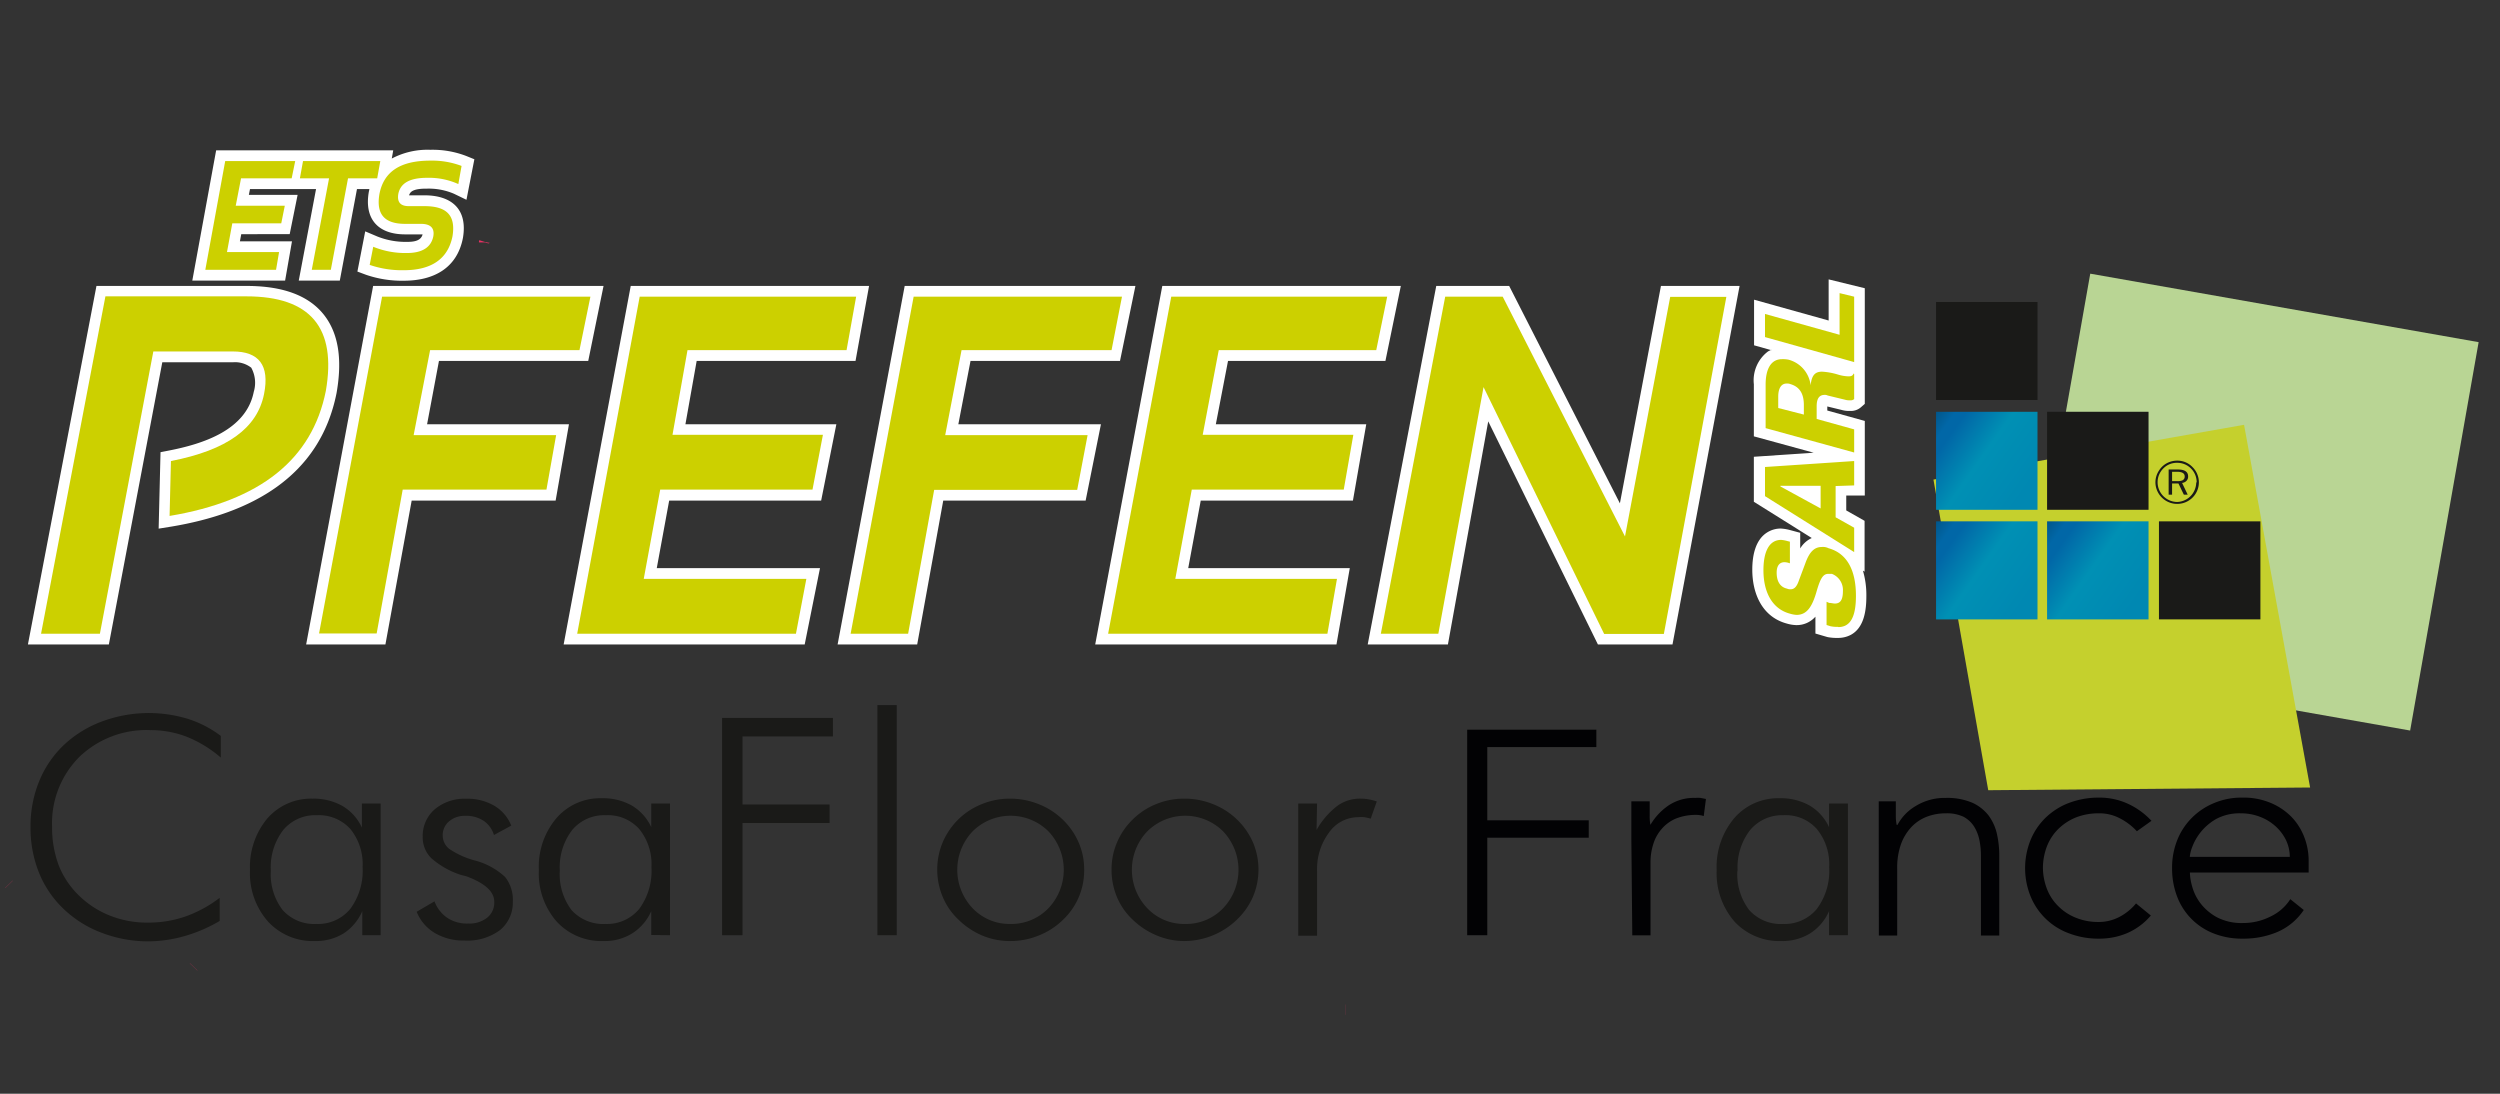 <svg xmlns="http://www.w3.org/2000/svg" xmlns:xlink="http://www.w3.org/1999/xlink" viewBox="0 0 240 105"><rect x="0" y="0" width="240" height="105" fill="#333333" stroke="none"/><defs><style>.cls-1,.cls-14{fill:none;}.cls-2{fill:#fff;}.cls-2,.cls-5{fill-rule:evenodd;}.cls-3{fill:#b9d594;}.cls-4{fill:#c5d02d;}.cls-5{fill:#ccd000;}.cls-6{fill:#1a1a18;}.cls-7{clip-path:url(#clip-path);}.cls-8{fill:url(#Dégradé_sans_nom_3);}.cls-9{clip-path:url(#clip-path-2);}.cls-10{fill:url(#Dégradé_sans_nom_3-2);}.cls-11{clip-path:url(#clip-path-3);}.cls-12{fill:url(#Dégradé_sans_nom_3-3);}.cls-13{fill:#020204;}.cls-14{stroke:#ea3063;stroke-miterlimit:10;stroke-width:1px;}</style><clipPath id="clip-path"><rect class="cls-1" x="185.86" y="39.53" width="9.74" height="9.41"/></clipPath><linearGradient id="Dégradé_sans_nom_3" x1="184.76" y1="40.02" x2="194.56" y2="46.94" gradientUnits="userSpaceOnUse"><stop offset="0" stop-color="#014f7f"/><stop offset="0.18" stop-color="#0167a7"/><stop offset="0.25" stop-color="#0167a7"/><stop offset="0.56" stop-color="#0090b4"/><stop offset="1" stop-color="#0088b2"/></linearGradient><clipPath id="clip-path-2"><rect class="cls-1" x="185.86" y="50.05" width="9.74" height="9.41"/></clipPath><linearGradient id="Dégradé_sans_nom_3-2" x1="184.76" y1="50.54" x2="194.56" y2="57.46" xlink:href="#Dégradé_sans_nom_3"/><clipPath id="clip-path-3"><rect class="cls-1" x="196.52" y="50.05" width="9.74" height="9.41"/></clipPath><linearGradient id="Dégradé_sans_nom_3-3" x1="195.41" y1="50.54" x2="205.22" y2="57.46" xlink:href="#Dégradé_sans_nom_3"/></defs><title>logo</title><g id="Calque_3" data-name="Calque 3"><path class="cls-2" d="M37.61,15.22a7.35,7.35,0,0,1,3.7-.84,9,9,0,0,1,3.44.59l.79.32-.76,3.89-1.2-.58A6.13,6.13,0,0,0,41,18.11c-.42,0-1.35,0-1.63.43a.67.67,0,0,0-.1.21h1.47c2.66,0,4.17,1.37,3.7,4.1v0c-.57,2.93-2.85,4.1-5.68,4.1a10.59,10.59,0,0,1-3.62-.57l-.83-.31.75-3.86,1.18.5a7.34,7.34,0,0,0,2.82.51c.6,0,1.34-.06,1.51-.72H38.89c-2.62,0-3.94-1.5-3.48-4.1v0a2.21,2.21,0,0,0,.05-.25H34.27l-1.65,8.79H28.68l1.66-8.79H24l-.11.56h4.68l-.76,3.77H23.16l-.13.69h5l-.66,3.77H18.46l2.29-12.51h17Z"/><path class="cls-2" d="M114.07,54.54h15.51l-1.28,7.33H105.14l6.44-34.42h22.9L133,34.65H117.89l-1.17,6.08h14.44l-1.28,7.33H115.27Zm41.44-6.22,3.94-20.87H167l-6.44,34.42h-7.16L142.87,40.45,139,61.87H131.3l6.58-34.42h7ZM93.17,34.65,92,40.73h13.69l-1.47,7.33H90.55l-2.5,13.81H80.41l6.44-34.42H109l-1.48,7.2Zm-77.59.13L10.45,61.87H2.68L9.26,27.45h14.4c2.63,0,5.55.51,7.33,2.64s1.77,5.07,1.32,7.64v0C30.69,45.86,24,49.29,16.47,50.55l-1.24.2.18-7.34.82-.16c3.22-.63,7.4-1.94,8.13-5.63a3,3,0,0,0-.24-2.32,2.53,2.53,0,0,0-1.77-.52Zm26.56-.13L41,40.73H54.62l-1.28,7.33H39.52L37,61.87H29.39l6.43-34.42H57.94l-1.47,7.2Zm24.74,0L65.8,40.73H80.29l-1.46,7.33H64.24l-1.19,6.48H78.72l-1.47,7.33H54.11l6.44-34.42H83.43l-1.3,7.2Z"/><rect class="cls-3" x="197.09" y="29.27" width="37.86" height="37.86" transform="translate(131.04 252.57) rotate(-80)"/><polygon class="cls-4" points="185.61 46.04 190.87 75.86 221.77 75.6 215.43 40.78 185.61 46.04"/><path class="cls-2" d="M170.06,33.62l-1.67-.47V28.77l7.16,2V26.82l3.47.85v11.1l-.34.3a1.47,1.47,0,0,1-1.07.38,2.59,2.59,0,0,1-.79-.09l-1.4-.34v.39l3.6,1v7.16l-1.78,0V49L179,50v4.88l-.16-.1a8.31,8.31,0,0,1,.33,2.46c0,1.32-.2,3-1.48,3.7a2.59,2.59,0,0,1-1.25.3,4.67,4.67,0,0,1-1-.08h0l-1.16-.34V59.2a2.38,2.38,0,0,1-1.84.81,3.53,3.53,0,0,1-.91-.15c-2.37-.64-3.31-2.88-3.31-5.17,0-1.28.26-2.86,1.45-3.59a2.44,2.44,0,0,1,1.29-.36,4.28,4.28,0,0,1,.86.14h0l1,.27v1.5a2.53,2.53,0,0,1,1.11-1l-5.56-3.48V43.85l5.74-.39-5.74-1.57v-5a3.47,3.47,0,0,1,1.37-3.16l.3-.15"/><path class="cls-5" d="M178,34.76h0l-8.56-2.4V30.14l7.16,2v-4l1.4.34Zm-6.48,2.06h0a.86.86,0,0,1,.38.06c.93.28,1.27,1,1.27,2v.92l-2.46-.63V38.13C170.7,37.28,171,36.82,171.51,36.82ZM178,43.44h0V41.22l-3.6-1V39c0-.74.25-1.09.76-1.09a.56.56,0,0,1,.3.06l1.65.4a1.49,1.49,0,0,0,.51.06.49.49,0,0,0,.38-.12V35.91l-.05-.06c-.08.23-.25.28-.5.28a3.83,3.83,0,0,1-1-.17,6.5,6.5,0,0,0-1.53-.28c-.67,0-1,.34-1.1,1.31h0a2.88,2.88,0,0,0-2.12-2.46,2.68,2.68,0,0,0-.63-.05c-1,0-1.57.85-1.57,2.45V41.1Zm-3.22,3.2h-3.86v.06l3.86,2.11ZM178,53h0l-8.56-5.37v-2.8l8.56-.57v2.34l-1.78.06v3l1.78,1Zm-1.53,7.2c1.1,0,1.7-.86,1.7-3,0-2.4-.81-4.06-2.63-4.57a1.2,1.2,0,0,0-.64-.12c-.67,0-1.18.4-1.6,1.6l-.6,1.6c-.21.63-.46.86-.8.86a.68.68,0,0,1-.34-.06c-.51-.11-1-.51-1-1.54,0-.69.3-1,.76-1a1.56,1.56,0,0,1,.51.11V52l-.21-.05a3.09,3.09,0,0,0-.63-.12c-1.19,0-1.7,1.2-1.7,2.91,0,2.12.85,3.72,2.54,4.17a2.74,2.74,0,0,0,.64.12c1,0,1.52-.8,1.95-2.35.34-1.14.59-1.59,1.1-1.59h.34a1.66,1.66,0,0,1,1.06,1.65c0,.92-.3,1.2-.77,1.2-.17,0-.34-.06-.55-.06l-.25-.11V60l.38.12A3.25,3.25,0,0,0,176.46,60.18Z"/><path class="cls-5" d="M138.08,60.84h-5.52l6.18-32.36h5.52L156,51.5l4.34-23h5.39l-6,32.36H154L142.42,37.16ZM112.44,28.48h0l-6.06,32.36h21.05l.92-5.27H112.83L114.41,47H129l.92-5.26H115.46L117,33.61h15.12l1.05-5.13Zm-24.73,0h20l-1,5.13H92.31l-1.57,8.16h13.67l-1,5.26H89.68l-2.5,13.81H81.66Zm-26.3,0h0l-6,32.36h21l1-5.27H61.8L63.38,47H78l1-5.26H64.56L66,33.61H81.27l.92-5.13Zm-24.73,0h20l-1.05,5.13H41.29l-1.58,8.16H53.39L52.46,47H38.66l-2.5,13.81H30.63ZM9.59,60.84l5.13-27.1h7.63c2.5,0,3.55,1.32,3,4.08-.65,3.29-3.55,5.39-8.94,6.44l-.13,5.27c8.68-1.45,13.68-5.4,15-12,1.05-6.05-1.45-9.08-7.63-9.08H10.12L3.94,60.84Z"/><path class="cls-5" d="M38.76,25.94h0a9.48,9.48,0,0,1-3.27-.51l.34-1.74a8.13,8.13,0,0,0,3.23.6c1.48,0,2.33-.55,2.54-1.61.13-.77-.25-1.19-1.19-1.19H38.89c-2,0-2.8-.94-2.46-2.89.42-2.12,2-3.18,4.88-3.18a8,8,0,0,1,3,.51L44,17.67a6.87,6.87,0,0,0-3-.6c-1.66,0-2.55.51-2.76,1.53-.13.77.17,1.19,1,1.19h1.52c2.17,0,3,.93,2.68,2.89-.43,2.16-2,3.26-4.67,3.26M29.09,15.46h0l-.3,1.66h2.8L29.93,25.9h1.83l1.65-8.78h2.8l.3-1.66Zm-7.47,0L19.71,25.9H26.5l.29-1.7h-5l.51-2.76H27l.34-1.69H22.63l.51-2.63H28l.34-1.66Z"/><rect class="cls-6" x="185.86" y="28.99" width="9.74" height="9.41"/><g class="cls-7"><rect class="cls-8" x="185.86" y="39.53" width="9.74" height="9.41"/></g><g class="cls-9"><rect class="cls-10" x="185.86" y="50.05" width="9.74" height="9.41"/></g><g class="cls-11"><rect class="cls-12" x="196.52" y="50.05" width="9.74" height="9.41"/></g><rect class="cls-6" x="196.52" y="39.53" width="9.74" height="9.41"/><rect class="cls-6" x="207.26" y="50.05" width="9.74" height="9.41"/><path class="cls-6" d="M209,45.29h-.48v.9H209a1.23,1.23,0,0,0,.5-.07.39.39,0,0,0,.23-.39c0-.29-.25-.44-.73-.44m.06-.22h0c.67,0,1,.22,1,.67a.57.57,0,0,1-.16.42.64.64,0,0,1-.42.2l.54,1.13h-.37l-.52-1.08h-.61v1.08h-.33V45.07Zm1.82,1.24h0A1.86,1.86,0,0,0,209,44.43a1.8,1.8,0,0,0-1.32.54,1.86,1.86,0,0,0-.55,1.34A1.9,1.9,0,0,0,209,48.19a1.9,1.9,0,0,0,1-.32,1.87,1.87,0,0,0,.69-.84A2,2,0,0,0,210.84,46.31ZM209,44.22a2,2,0,0,1,1.48.62,2.06,2.06,0,0,1,0,2.93,2.09,2.09,0,0,1-3.56-1.46,2.06,2.06,0,0,1,.36-1.16,2,2,0,0,1,.92-.77A2.15,2.15,0,0,1,209,44.22Z"/><polygon class="cls-6" points="69.32 89.78 69.32 68.92 79.96 68.92 79.96 70.7 71.28 70.7 71.28 77.23 79.64 77.23 79.64 79.01 71.28 79.01 71.28 89.78 69.32 89.78"/><rect class="cls-6" x="84.23" y="67.69" width="1.86" height="22.09"/><path class="cls-6" d="M97,88.7h0a4.94,4.94,0,0,0,3.64-1.5,5.36,5.36,0,0,0,0-7.4,5.17,5.17,0,0,0-7.26,0,5.36,5.36,0,0,0,0,7.4A4.89,4.89,0,0,0,97,88.7m-.06,1.64a6.81,6.81,0,0,1-2.67-.54A7.27,7.27,0,0,1,92,88.27a6.32,6.32,0,0,1-1.5-2.17,6.8,6.8,0,0,1,0-5.24A6.89,6.89,0,0,1,92,78.66a6.78,6.78,0,0,1,2.27-1.47,7,7,0,0,1,2.68-.52,7.26,7.26,0,0,1,2.74.52A6.94,6.94,0,0,1,102,78.66a6.76,6.76,0,0,1,1.55,2.22,6.4,6.4,0,0,1,.53,2.6,6.5,6.5,0,0,1-2,4.79,7,7,0,0,1-2.34,1.53A7.16,7.16,0,0,1,96.94,90.34Z"/><path class="cls-6" d="M113.78,88.7h0a4.91,4.91,0,0,0,3.63-1.5,5.35,5.35,0,0,0,0-7.4,5.17,5.17,0,0,0-7.26,0,5.34,5.34,0,0,0,0,7.4,4.87,4.87,0,0,0,3.62,1.5m-.06,1.64a6.78,6.78,0,0,1-2.67-.54,7.31,7.31,0,0,1-2.32-1.53,6.32,6.32,0,0,1-1.5-2.17,6.72,6.72,0,0,1-.51-2.62,6.49,6.49,0,0,1,.53-2.62,6.71,6.71,0,0,1,1.51-2.2A6.78,6.78,0,0,1,111,77.19a7,7,0,0,1,2.69-.52,7.26,7.26,0,0,1,2.74.52,6.95,6.95,0,0,1,3.86,3.69,6.7,6.7,0,0,1,0,5.2,6.77,6.77,0,0,1-1.53,2.19,7.31,7.31,0,0,1-5.08,2.07Z"/><path class="cls-6" d="M126.39,79.68a7.56,7.56,0,0,1,2-2.32,3.68,3.68,0,0,1,2.24-.69,4,4,0,0,1,.77.07,5.12,5.12,0,0,1,.77.2l-.58,1.65a6,6,0,0,0-.61-.14,3.34,3.34,0,0,0-.61,0,3.42,3.42,0,0,0-2.78,1.47,5.85,5.85,0,0,0-1.15,3.7v6.21h-1.81V77.14h1.81Z"/><path class="cls-6" d="M21.2,72.73a11.68,11.68,0,0,0-3.27-2,9.72,9.72,0,0,0-3.52-.64,9.31,9.31,0,0,0-6.78,2.56A9,9,0,0,0,5,79.36a10.36,10.36,0,0,0,.64,3.72A8.25,8.25,0,0,0,7.61,86a8.89,8.89,0,0,0,3,1.92,9.59,9.59,0,0,0,3.57.65A10.82,10.82,0,0,0,17.75,88a12,12,0,0,0,3.34-1.81v2.22a14.28,14.28,0,0,1-3.36,1.45,12.94,12.94,0,0,1-3.5.51,12.46,12.46,0,0,1-4.46-.82,10.66,10.66,0,0,1-3.65-2.28,9.9,9.9,0,0,1-2.38-3.5,11.57,11.57,0,0,1-.81-4.38A11.43,11.43,0,0,1,3.76,75a10,10,0,0,1,2.39-3.5,10.8,10.8,0,0,1,3.64-2.24A12.89,12.89,0,0,1,18,69a10.46,10.46,0,0,1,3.2,1.65Z"/><path class="cls-6" d="M26,83.59h0a5.63,5.63,0,0,0,1.14,3.78,4.06,4.06,0,0,0,3.25,1.33,4,4,0,0,0,3.24-1.45,6.15,6.15,0,0,0,1.18-4,5.36,5.36,0,0,0-1.17-3.66,4.08,4.08,0,0,0-3.22-1.33,4,4,0,0,0-3.23,1.42A5.87,5.87,0,0,0,26,83.59m8.78,6.19V87.47A4.88,4.88,0,0,1,33,89.6a5.08,5.08,0,0,1-2.76.74,5.85,5.85,0,0,1-4.51-1.87A7,7,0,0,1,24,83.54a7.26,7.26,0,0,1,1.69-5A5.57,5.57,0,0,1,30,76.67a5.63,5.63,0,0,1,2.87.7,4.63,4.63,0,0,1,1.87,2.08V77.14h1.8V89.78Z"/><path class="cls-6" d="M40,87.53l1.71-1a3.35,3.35,0,0,0,1.24,1.59,3.43,3.43,0,0,0,2,.54,2.75,2.75,0,0,0,1.83-.57,1.85,1.85,0,0,0,.67-1.5c0-1-.88-1.79-2.66-2.46L44.28,84a8,8,0,0,1-2.88-1.62,2.8,2.8,0,0,1-.82-2.06,3.37,3.37,0,0,1,1.17-2.64,4.44,4.44,0,0,1,3-1,5.1,5.1,0,0,1,2.7.67,3.87,3.87,0,0,1,1.63,1.91l-1.66.9a2.54,2.54,0,0,0-1-1.37,3.08,3.08,0,0,0-1.76-.47,2.29,2.29,0,0,0-1.55.53,1.72,1.72,0,0,0-.61,1.33,1.64,1.64,0,0,0,.61,1.3,8.06,8.06,0,0,0,2.49,1.13,6.78,6.78,0,0,1,2.89,1.58,3.52,3.52,0,0,1,.74,2.37A3.4,3.4,0,0,1,48,89.29a5.24,5.24,0,0,1-3.43,1,5.36,5.36,0,0,1-2.86-.74A4.18,4.18,0,0,1,40,87.53"/><path class="cls-6" d="M53.74,83.59h0a5.69,5.69,0,0,0,1.13,3.78,4.1,4.1,0,0,0,3.26,1.33,4,4,0,0,0,3.24-1.45,6.15,6.15,0,0,0,1.17-4,5.36,5.36,0,0,0-1.17-3.66,4.05,4.05,0,0,0-3.22-1.33,4,4,0,0,0-3.22,1.42,5.87,5.87,0,0,0-1.19,3.89m8.78,6.19V87.47A4.84,4.84,0,0,1,60.7,89.6a5,5,0,0,1-2.75.74,5.84,5.84,0,0,1-4.51-1.87,7,7,0,0,1-1.71-4.93,7.21,7.21,0,0,1,1.69-5,5.55,5.55,0,0,1,4.35-1.91,5.64,5.64,0,0,1,2.88.7,4.69,4.69,0,0,1,1.87,2.08V77.14h1.8V89.78Z"/><polygon class="cls-13" points="140.85 70.05 153.25 70.05 153.25 71.72 142.78 71.72 142.78 78.75 152.52 78.75 152.52 80.42 142.78 80.42 142.78 89.78 140.85 89.78 140.85 70.05"/><path class="cls-13" d="M156.61,80.53c0-.24,0-.54,0-.88s0-.69,0-1,0-.69,0-1,0-.55,0-.72h1.76c0,.49,0,.95,0,1.4a4.2,4.2,0,0,0,.07.86,5.82,5.82,0,0,1,1.73-1.86,4.37,4.37,0,0,1,2.57-.73,2.78,2.78,0,0,1,.51,0l.52.1-.21,1.64a2.34,2.34,0,0,0-.67-.11,5.19,5.19,0,0,0-2,.35,3.68,3.68,0,0,0-1.37,1,3.91,3.91,0,0,0-.8,1.44,5.66,5.66,0,0,0-.27,1.77v7h-1.75Z"/><path class="cls-13" d="M180.36,80.53c0-.24,0-.54,0-.88s0-.69,0-1,0-.69,0-1,0-.55,0-.72H182c0,.49,0,.95,0,1.4a4,4,0,0,0,.08.86h.08a4.62,4.62,0,0,1,1.76-1.82,5.3,5.3,0,0,1,2.86-.77,6.13,6.13,0,0,1,2.58.47,4.15,4.15,0,0,1,1.56,1.24,4.74,4.74,0,0,1,.79,1.77,9.44,9.44,0,0,1,.22,2.07v7.66h-1.76V82.2a7.61,7.61,0,0,0-.14-1.52,4,4,0,0,0-.51-1.32,2.76,2.76,0,0,0-1-.94,3.69,3.69,0,0,0-1.71-.34,5,5,0,0,0-1.82.32,4,4,0,0,0-1.5,1,4.81,4.81,0,0,0-1,1.65,6.77,6.77,0,0,0-.36,2.32v6.44h-1.76Z"/><path class="cls-13" d="M206.48,87.89a6.21,6.21,0,0,1-2.25,1.68,6.81,6.81,0,0,1-2.72.54,7.85,7.85,0,0,1-2.86-.5,6.33,6.33,0,0,1-3.71-3.55,7.22,7.22,0,0,1,0-5.43,6.31,6.31,0,0,1,1.46-2.15,6.62,6.62,0,0,1,2.25-1.41,8.07,8.07,0,0,1,2.86-.5,6.55,6.55,0,0,1,2.77.59,7.19,7.19,0,0,1,2.26,1.64l-1.4,1a5.84,5.84,0,0,0-1.67-1.26,4.19,4.19,0,0,0-2-.46,5.85,5.85,0,0,0-2.22.41,5.17,5.17,0,0,0-1.69,1.13,4.74,4.74,0,0,0-1.07,1.67,5.86,5.86,0,0,0-.37,2,5.78,5.78,0,0,0,.37,2,4.65,4.65,0,0,0,1.07,1.67,5,5,0,0,0,1.69,1.13,5.67,5.67,0,0,0,2.22.42,4.27,4.27,0,0,0,2-.49,5.19,5.19,0,0,0,1.59-1.29Z"/><path class="cls-13" d="M219.82,82.26h0a3.7,3.7,0,0,0-.37-1.62,4.4,4.4,0,0,0-1-1.32,4.71,4.71,0,0,0-1.5-.91,5,5,0,0,0-1.82-.33,4.7,4.7,0,0,0-2.39.55,5.19,5.19,0,0,0-1.5,1.29,5.14,5.14,0,0,0-.79,1.4,3.41,3.41,0,0,0-.23.94Zm1.34,5.1a5.81,5.81,0,0,1-2.53,2.11,8.33,8.33,0,0,1-3.32.64,7.35,7.35,0,0,1-2.8-.5A6.11,6.11,0,0,1,209,86.06a7.54,7.54,0,0,1-.48-2.74,7.1,7.1,0,0,1,.5-2.68,6.31,6.31,0,0,1,1.4-2.13,6.51,6.51,0,0,1,2.14-1.42,6.8,6.8,0,0,1,2.72-.52,6.68,6.68,0,0,1,2.73.52,6.06,6.06,0,0,1,2,1.36,5.77,5.77,0,0,1,1.21,1.94,6.25,6.25,0,0,1,.41,2.2v1.17H210.23a5.32,5.32,0,0,0,.22,1.35,4.66,4.66,0,0,0,.8,1.61,5,5,0,0,0,1.56,1.33,5.12,5.12,0,0,0,2.53.56,5.8,5.8,0,0,0,2.6-.61,4.55,4.55,0,0,0,1.93-1.68Z"/><path class="cls-6" d="M166.79,83.59h0a5.63,5.63,0,0,0,1.14,3.78,4.06,4.06,0,0,0,3.25,1.33,4,4,0,0,0,3.24-1.45,6.09,6.09,0,0,0,1.18-4,5.32,5.32,0,0,0-1.18-3.66,4,4,0,0,0-3.21-1.33A4,4,0,0,0,168,79.7a5.87,5.87,0,0,0-1.19,3.89m8.78,6.19V87.47a4.82,4.82,0,0,1-1.81,2.13,5.07,5.07,0,0,1-2.75.74,5.86,5.86,0,0,1-4.52-1.87,7.07,7.07,0,0,1-1.71-4.93,7.26,7.26,0,0,1,1.69-5,5.56,5.56,0,0,1,4.36-1.91,5.63,5.63,0,0,1,2.87.7,4.69,4.69,0,0,1,1.87,2.08V77.14h1.81V89.78Z"/><polyline class="cls-14" points="46.48 23.27 46.48 23.24 46.49 23.21"/><polyline class="cls-14" points="0.85 84.89 0.86 84.9 0.86 84.9"/><polyline class="cls-14" points="18.58 92.82 18.58 92.82 18.59 92.81"/><polyline class="cls-14" points="129.14 96.93 129.14 96.93 129.15 96.93"/></g></svg>